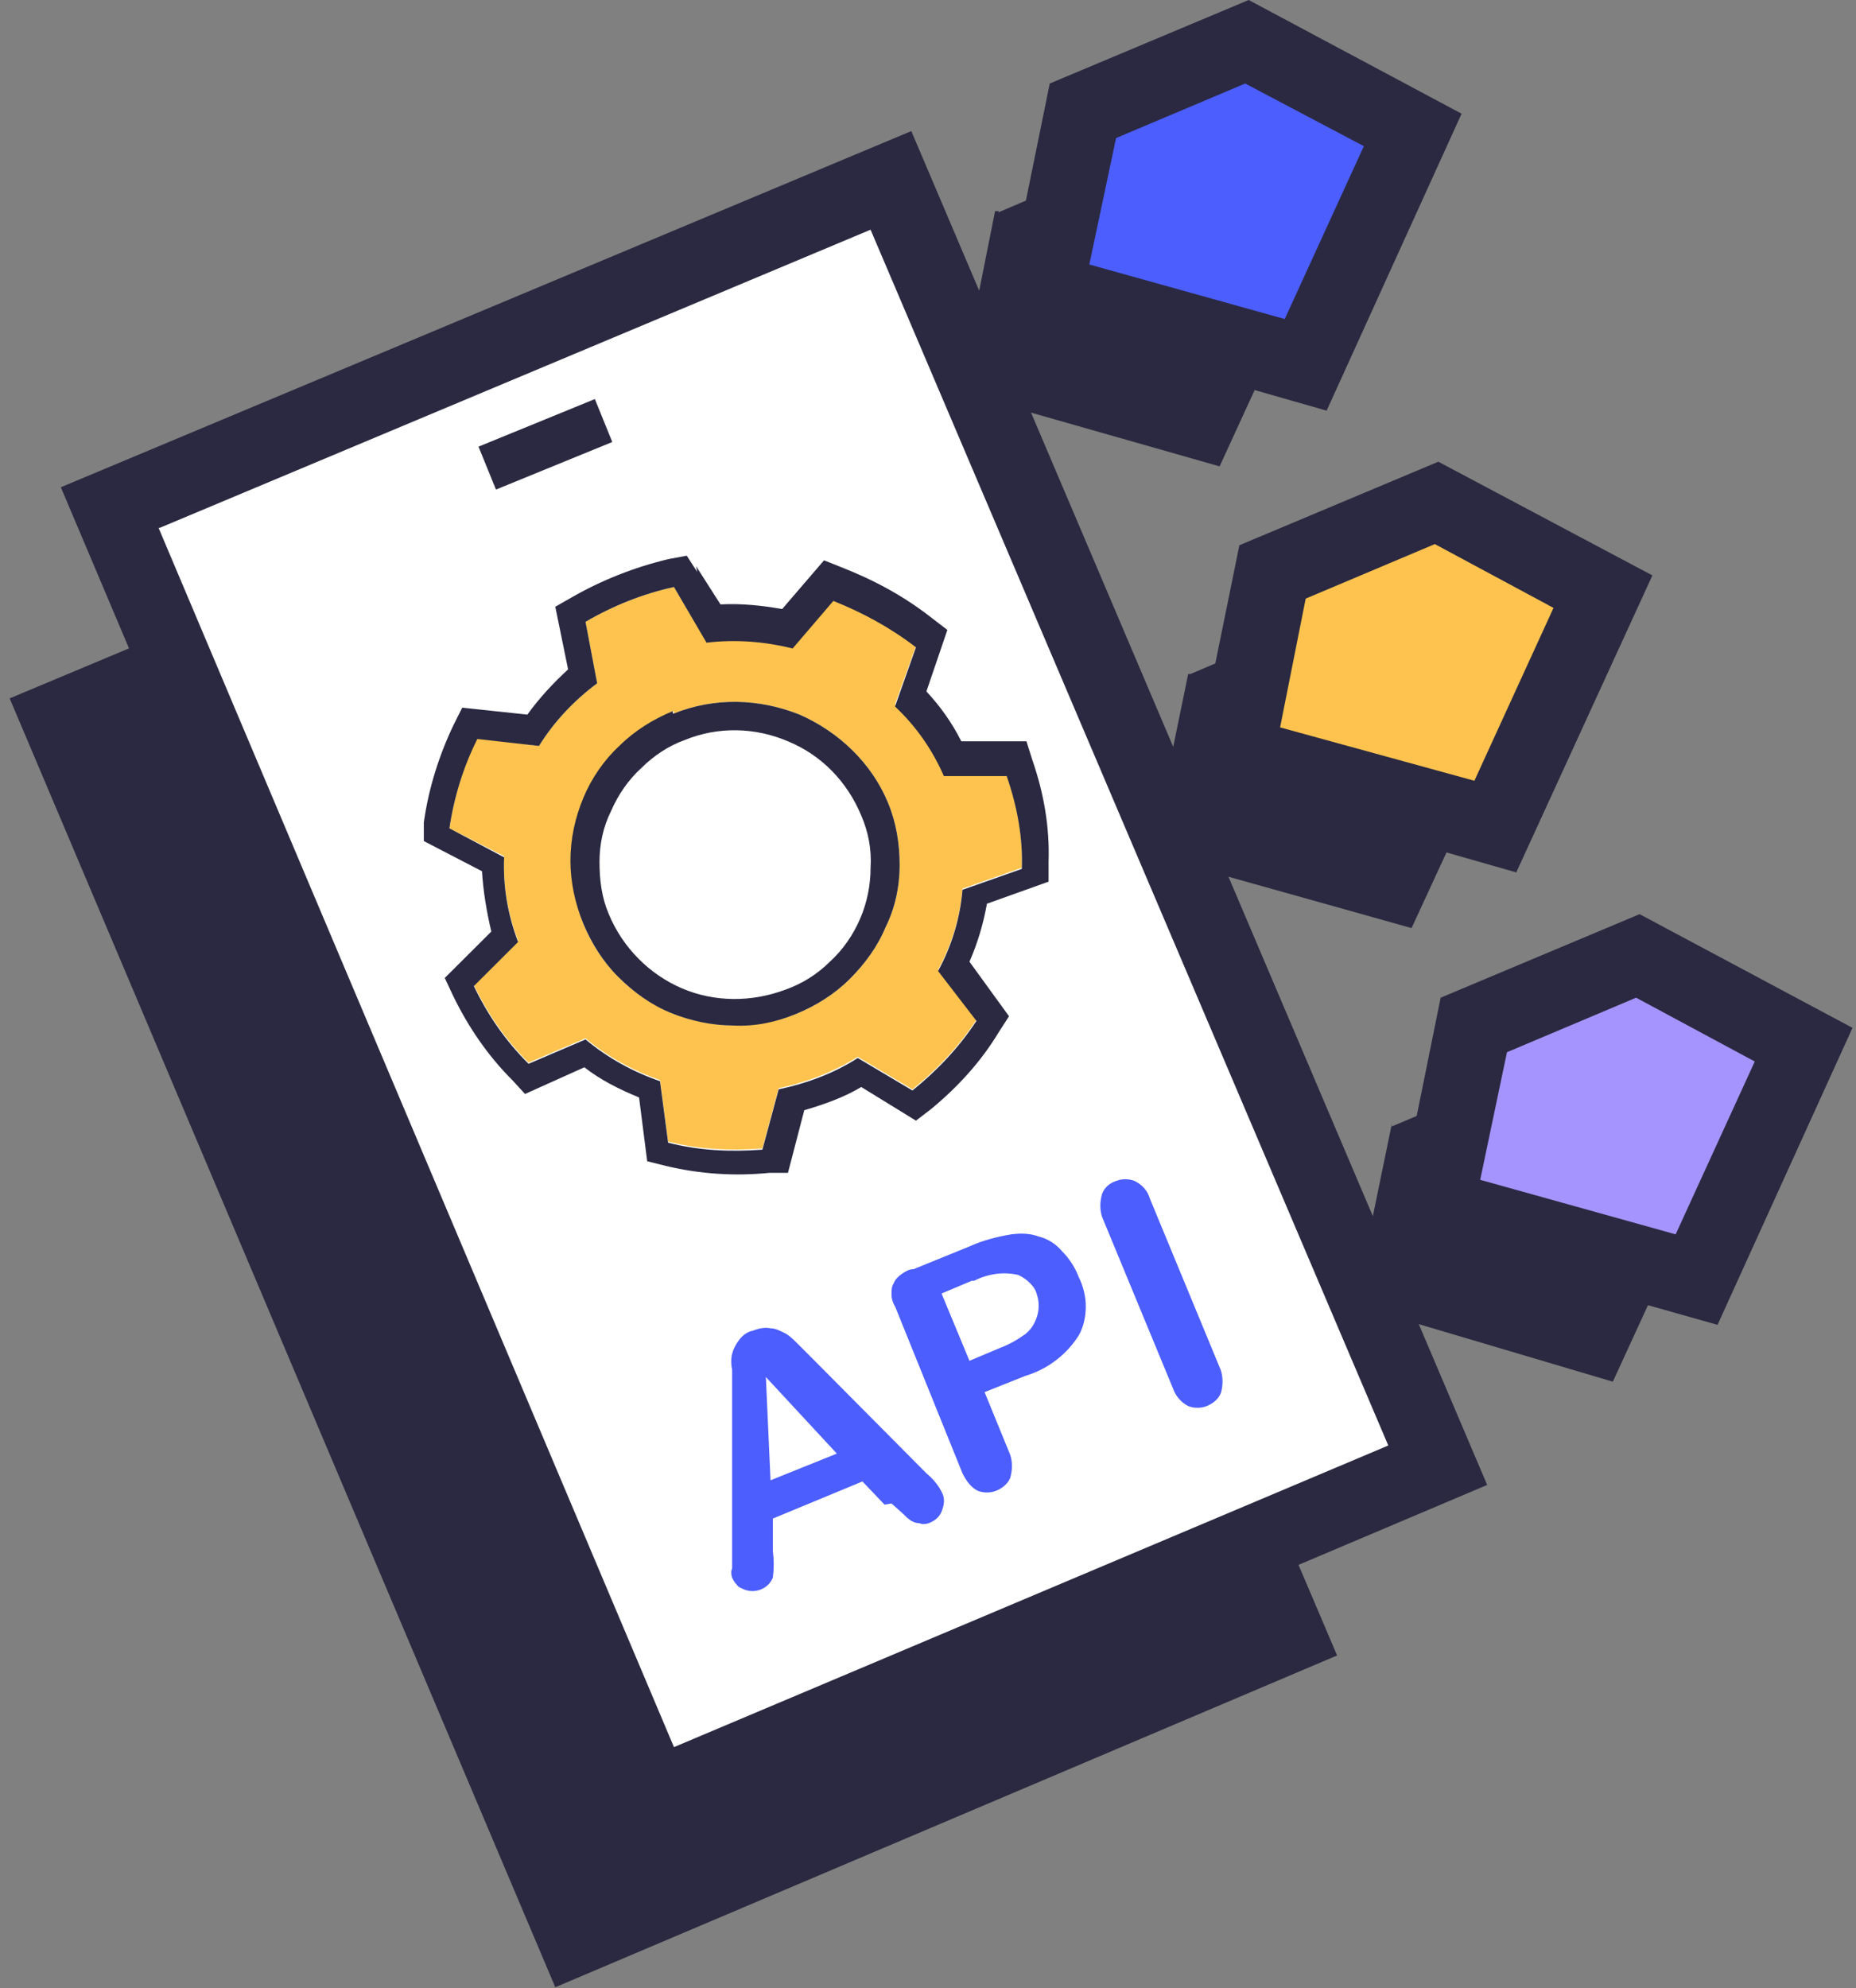<svg width="141" height="151" viewBox="0 0 141 151" fill="none" xmlns="http://www.w3.org/2000/svg">
<rect x="0" y="0" width="141" height="151" fill="#808080" stroke="none"/>
<path fill-rule="evenodd" clip-rule="evenodd" d="M0.734 53.04L60.039 28.194L101.579 125.728L42.185 150.926L0.734 53.04Z" fill="#2A2941"/>
<path fill-rule="evenodd" clip-rule="evenodd" d="M8.423 38.502L67.728 13.656L109.269 111.455L49.786 136.653L8.423 38.502Z" fill="white"/>
<path fill-rule="evenodd" clip-rule="evenodd" d="M69.231 9.956L4.622 37.005L48.284 140.178L112.981 112.777L69.231 9.956ZM12.135 40.089L66.137 17.445L105.468 109.781L51.201 132.689L12.046 40.089H12.135Z" fill="#2A2941"/>
<path fill-rule="evenodd" clip-rule="evenodd" d="M51.201 44.582C48.814 45.11 46.605 45.991 44.483 47.225L45.367 51.894C43.599 53.216 42.097 54.802 40.948 56.652L36.264 56.036C35.203 58.15 34.496 60.529 34.143 62.908L38.297 65.023C38.208 67.225 38.562 69.34 39.357 71.454L35.998 74.802C37.059 77.005 38.385 78.944 40.153 80.705L44.483 78.855C46.163 80.265 48.107 81.322 50.14 82.027L50.759 86.697C53.145 87.314 55.531 87.402 57.918 87.225L59.155 82.644C61.276 82.203 63.309 81.41 65.165 80.265L69.319 82.732C71.176 81.234 72.855 79.472 74.181 77.445L71.264 73.657C72.324 71.719 72.943 69.604 73.12 67.489L77.627 65.903C77.716 63.525 77.274 61.146 76.478 58.855H71.706C70.822 56.829 69.585 55.066 67.994 53.48L69.585 49.075C67.728 47.578 65.607 46.344 63.309 45.551L60.216 49.163C58.095 48.635 55.885 48.459 53.675 48.723L51.201 44.582ZM51.201 54.185C54.294 52.952 57.653 53.04 60.746 54.273C63.751 55.595 66.226 57.974 67.463 60.969C68.082 62.467 68.347 64.053 68.347 65.727C68.347 67.313 67.994 68.987 67.287 70.397C66.668 71.895 65.696 73.216 64.546 74.362C63.398 75.507 61.984 76.388 60.481 77.005C57.388 78.239 54.029 78.15 50.936 76.917C47.931 75.595 45.544 73.216 44.307 70.133C43.069 67.049 43.158 63.701 44.395 60.617C45.721 57.622 48.107 55.243 51.201 54.009V54.185Z" fill="#FEC34E"/>
<path fill-rule="evenodd" clip-rule="evenodd" d="M52.968 43.436L52.173 42.203L50.759 42.467C48.196 43.084 45.721 44.053 43.423 45.375L42.185 46.08L43.158 50.837C42.009 51.895 40.948 53.04 40.064 54.273L35.115 53.745L34.496 54.978C33.347 57.357 32.552 59.912 32.198 62.467V63.877L36.617 66.168C36.706 67.665 36.971 69.252 37.325 70.749L33.789 74.273L34.408 75.595C35.557 77.974 37.059 80.177 38.916 82.027L39.887 83.084L44.395 81.058C45.633 82.027 47.047 82.732 48.549 83.349L49.168 88.194L50.582 88.547C53.145 89.163 55.797 89.34 58.448 89.075H59.862L61.1 84.318C62.602 83.877 64.105 83.349 65.43 82.555L69.585 85.111L70.734 84.23C72.766 82.555 74.534 80.617 75.86 78.415L76.655 77.181L73.65 73.04C74.269 71.63 74.711 70.133 74.976 68.635L79.66 66.961V65.463C79.749 62.82 79.307 60.265 78.423 57.709L77.981 56.3H73.031C72.324 54.89 71.441 53.657 70.38 52.511L71.971 47.842L70.822 46.961C68.701 45.286 66.403 44.053 63.928 43.084L62.602 42.555L59.42 46.256C57.918 45.991 56.327 45.815 54.736 45.903L52.88 42.995L52.968 43.436ZM51.201 44.582C48.814 45.11 46.605 45.991 44.483 47.225L45.367 51.894C43.599 53.216 42.097 54.802 40.948 56.652L36.264 56.124C35.203 58.238 34.496 60.529 34.143 62.908L38.297 65.11C38.208 67.313 38.562 69.428 39.357 71.542L35.998 74.89C37.059 77.093 38.385 79.031 40.153 80.793L44.483 78.943C46.163 80.353 48.107 81.41 50.14 82.115L50.759 86.785C53.145 87.401 55.531 87.489 57.918 87.313L59.155 82.732C61.276 82.291 63.398 81.498 65.165 80.353L69.319 82.82C71.175 81.322 72.855 79.56 74.18 77.534L71.264 73.745C72.324 71.806 72.943 69.692 73.12 67.578L77.627 65.991C77.716 63.613 77.274 61.234 76.478 58.943H71.706C70.822 56.916 69.585 55.154 67.994 53.657L69.585 49.163C67.64 47.665 65.519 46.52 63.309 45.639L60.216 49.251C58.095 48.723 55.885 48.546 53.675 48.811L51.201 44.582ZM51.201 54.185C54.294 52.952 57.653 53.04 60.746 54.273C63.751 55.595 66.226 57.974 67.463 60.969C68.082 62.467 68.347 64.053 68.347 65.727C68.347 67.313 67.994 68.987 67.287 70.397C66.668 71.895 65.696 73.216 64.546 74.362C63.398 75.507 61.984 76.388 60.481 77.005C58.978 77.622 57.388 77.974 55.708 77.886C54.117 77.886 52.438 77.534 50.936 76.917C49.433 76.3 48.107 75.331 46.958 74.185C45.809 73.04 44.926 71.63 44.307 70.133C43.688 68.635 43.335 66.961 43.335 65.375C43.335 63.701 43.688 62.115 44.307 60.617C44.926 59.119 45.898 57.709 47.047 56.652C48.196 55.507 49.61 54.626 51.112 54.009V54.185H51.201ZM51.996 56.212C54.559 55.154 57.388 55.243 59.862 56.3C62.425 57.357 64.37 59.383 65.43 61.939C65.961 63.172 66.226 64.494 66.138 65.903C66.138 67.225 65.873 68.547 65.342 69.78C64.812 71.014 64.016 72.159 63.044 73.04C62.072 74.009 60.923 74.714 59.686 75.155C57.122 76.124 54.294 76.124 51.819 75.067C49.345 74.009 47.312 71.983 46.251 69.428C45.721 68.194 45.544 66.873 45.544 65.463C45.544 64.141 45.809 62.82 46.428 61.586C46.958 60.353 47.754 59.207 48.726 58.326C49.61 57.445 50.759 56.652 51.996 56.212Z" fill="#2A2941"/>
<path fill-rule="evenodd" clip-rule="evenodd" d="M37.678 37.181L46.516 33.569L45.191 30.308L36.352 33.921L37.678 37.181Z" fill="#2A2941"/>
<path fill-rule="evenodd" clip-rule="evenodd" d="M105.733 85.551L118.107 80.353L130.746 87.049L122.526 104.935L102.905 99.12L105.733 85.375V85.551Z" fill="#2A2941"/>
<path fill-rule="evenodd" clip-rule="evenodd" d="M90.443 51.19L102.817 45.904L115.456 52.688L107.236 70.485L87.438 64.935L90.266 51.19H90.443Z" fill="#2A2941"/>
<path fill-rule="evenodd" clip-rule="evenodd" d="M75.86 16.123L88.234 10.837L100.872 17.533L92.653 35.419L72.855 29.78L75.595 16.035H75.86V16.123Z" fill="#2A2941"/>
<path fill-rule="evenodd" clip-rule="evenodd" d="M111.92 77.886L124.294 72.6L136.933 79.296L128.713 97.182L108.915 91.543L111.655 77.798H111.92V77.886Z" fill="#A694FE"/>
<path fill-rule="evenodd" clip-rule="evenodd" d="M124.56 69.428L109.446 75.772L105.822 93.657L130.481 100.618L140.734 78.062L124.56 69.428ZM114.484 79.913L124.294 75.772L133.309 80.618L127.299 93.745L112.451 89.605L114.484 79.913Z" fill="#2A2941"/>
<path fill-rule="evenodd" clip-rule="evenodd" d="M96.453 43.437L108.827 38.239L121.466 44.935L113.246 62.732L93.448 57.182L96.188 43.437H96.453Z" fill="#FEC34E"/>
<path fill-rule="evenodd" clip-rule="evenodd" d="M109.269 35.066L94.155 41.41L90.532 59.208L115.191 66.256L125.532 43.701L109.269 35.066ZM99.193 45.463L109.004 41.322L118.019 46.168L112.009 59.296L97.249 55.243L99.193 45.463Z" fill="#2A2941"/>
<path fill-rule="evenodd" clip-rule="evenodd" d="M82.224 8.37L94.597 3.083L107.236 9.867L99.016 27.753L79.307 22.114L82.047 8.37H82.224Z" fill="#4C5EFD"/>
<path fill-rule="evenodd" clip-rule="evenodd" d="M94.862 0L79.749 6.343L76.125 24.141L100.784 31.189L111.036 8.634L94.862 0ZM84.787 10.485L94.597 6.343L103.612 11.101L97.602 24.229L82.754 20.088L84.787 10.485Z" fill="#2A2941"/>
<path d="M67.198 114.274L65.519 112.512L58.713 115.331V117.798C58.802 118.503 58.802 119.12 58.713 119.825C58.625 120.001 58.537 120.177 58.36 120.353C58.183 120.53 58.006 120.618 57.83 120.706C57.388 120.882 56.946 120.882 56.504 120.706C56.327 120.618 56.062 120.53 55.974 120.353C55.797 120.177 55.708 120.001 55.62 119.825C55.532 119.56 55.532 119.296 55.62 119.12C55.62 118.767 55.62 118.327 55.62 117.974V105.463V104.053C55.532 103.613 55.532 103.172 55.62 102.82C55.708 102.467 55.885 102.115 56.15 101.763C56.415 101.41 56.769 101.146 57.211 101.058C57.653 100.882 58.095 100.793 58.537 100.881C58.89 100.881 59.244 101.058 59.597 101.234C59.951 101.41 60.216 101.674 60.481 101.939L61.542 102.996L70.38 111.895C70.91 112.336 71.352 112.864 71.617 113.481C71.794 113.922 71.706 114.362 71.529 114.803C71.352 115.243 70.999 115.507 70.557 115.683C70.292 115.772 70.026 115.772 69.85 115.683C69.585 115.683 69.408 115.595 69.231 115.507C68.966 115.331 68.789 115.155 68.524 114.891L67.728 114.186L67.198 114.274ZM58.537 112.424L63.575 110.397L58.183 104.582L58.537 112.424Z" fill="#4C5EFD"/>
<path d="M77.892 104.495L74.799 105.728L76.744 110.486C76.92 111.014 76.92 111.631 76.744 112.248C76.567 112.689 76.125 113.041 75.683 113.217C75.241 113.393 74.711 113.393 74.269 113.217C73.739 112.953 73.385 112.424 73.12 111.896L67.994 99.208C67.817 98.944 67.728 98.591 67.728 98.327C67.728 97.975 67.728 97.71 67.905 97.446C67.994 97.182 68.259 96.918 68.524 96.741C68.789 96.565 69.054 96.389 69.408 96.389L73.739 94.626C74.711 94.186 75.771 93.922 76.832 93.745C77.539 93.657 78.246 93.657 78.953 93.922C79.66 94.098 80.279 94.538 80.721 95.067C81.251 95.596 81.693 96.301 81.958 97.005C82.312 97.71 82.488 98.503 82.488 99.208C82.488 100.001 82.312 100.794 81.958 101.411C81.074 102.82 79.66 103.966 77.892 104.495ZM73.827 97.27L71.529 98.239L73.65 103.349L75.948 102.38C76.655 102.116 77.274 101.763 77.892 101.323C78.335 100.97 78.6 100.53 78.776 100.001C78.953 99.472 78.953 98.856 78.776 98.327C78.688 97.975 78.511 97.71 78.246 97.446C77.981 97.182 77.716 97.005 77.362 96.829C76.213 96.565 75.064 96.741 74.004 97.27H73.827Z" fill="#4C5EFD"/>
<path d="M89.118 105.463L83.726 92.424C83.549 91.895 83.549 91.278 83.726 90.661C83.903 90.221 84.256 89.868 84.787 89.692C85.228 89.516 85.759 89.516 86.201 89.692C86.731 89.957 87.173 90.397 87.35 91.014L92.741 104.053C92.918 104.582 92.918 105.287 92.741 105.816C92.564 106.256 92.123 106.609 91.68 106.785C91.239 106.961 90.709 106.961 90.266 106.785C89.736 106.521 89.294 105.992 89.118 105.463Z" fill="#4C5EFD"/>
</svg>
